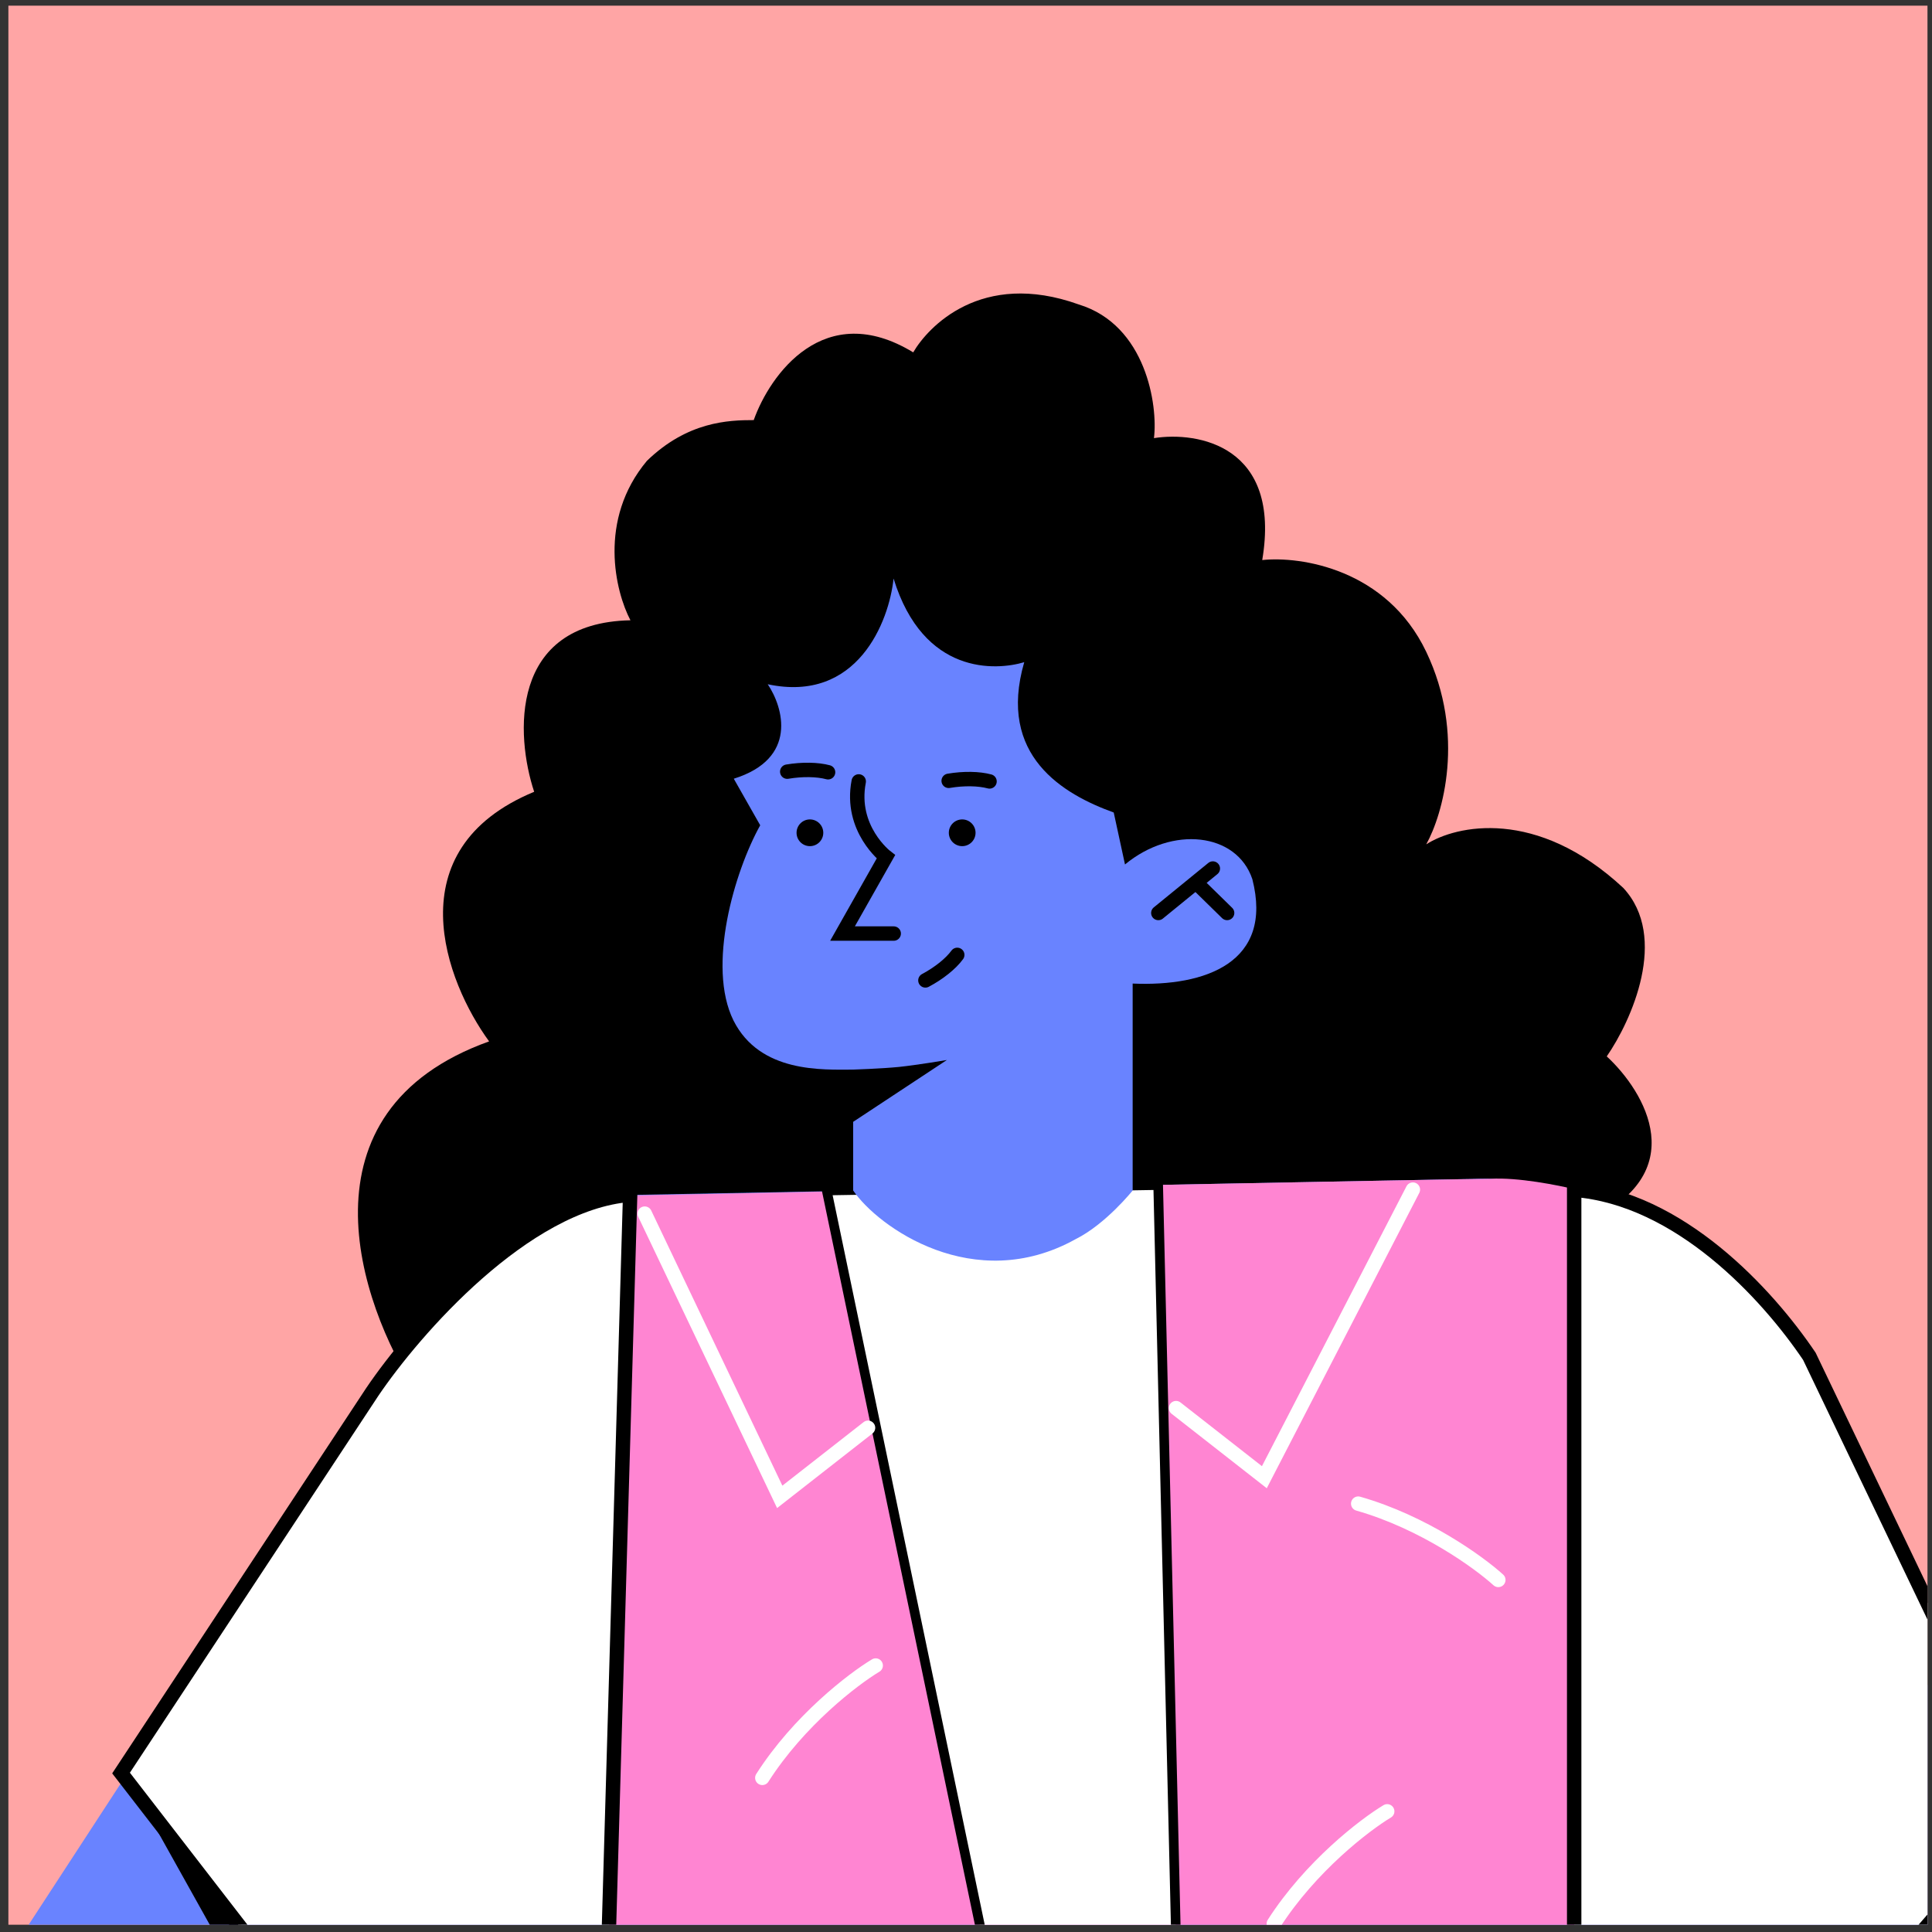 <svg width="200" height="200" viewBox="0 0 200 200" fill="none" xmlns="http://www.w3.org/2000/svg">
<rect x="0" y="0" width="200" height="200" fill="#333333" stroke="none"/>
<g clip-path="url(#clip0_3_16042)">
<rect width="198.663" height="198.663" transform="translate(0.868 0.584)" fill="#FFA5A5"/>
<path d="M43.078 144.011C46.094 174.482 76.269 168.528 90.976 161.734C90.976 164.004 92.096 168.994 96.557 170.736C104.533 173.347 106.834 163.304 106.989 157.956C108.279 160.288 111.84 165.465 115.711 167.455C131.039 173.938 139.745 159.045 142.186 150.789C148.514 153.23 162.21 156.215 166.33 148.613C170.45 141.011 166.594 130.704 164.153 126.49C175.362 121.5 170.278 112.996 166.33 109.358C168.879 105.674 172.781 97.014 168.04 91.915C159.07 83.567 150.706 85.432 147.643 87.407C149.353 84.344 151.747 76.073 147.643 67.476C143.539 58.879 134.615 57.558 130.666 57.977C132.656 46.147 124.012 44.639 119.457 45.354C119.877 41.98 118.649 33.647 111.669 31.517C101.563 27.895 96.044 33.88 94.536 36.477C85.317 30.864 79.69 38.809 78.026 43.488C75.383 43.488 71.17 43.644 66.973 47.701C61.858 53.811 63.708 61.258 65.263 64.212C52.685 64.46 53.37 76.151 55.297 81.966C40.839 87.951 46.156 101.678 50.633 107.804C30.407 115.048 37.17 134.963 43.078 144.011Z" fill="black"/>
<path d="M64.844 123.708L152.324 122.045C160.424 121.656 178.784 125.387 187.366 143.499C195.947 161.61 211.447 209.291 211.447 209.291L241.607 171.078C241.607 171.078 248.743 159.807 251.805 152.282C254.884 144.758 258.832 139.425 262.097 142.504C264.414 144.696 261.584 150.774 260.916 154.288L269.824 142.923C272.451 139.348 276.524 138.959 277.69 141.711C277.939 142.923 277.799 143.421 277.519 144.245C277.519 144.245 275.156 148.722 274.659 149.515L280.613 142.504C282.09 140.809 285.805 139.161 287.003 142.923C287.096 143.297 287.003 143.794 286.8 144.245C286.8 144.245 285.417 147.136 284.717 148.116L287.174 145.66C290.174 143.623 293.221 145.131 290.532 150.292C289.164 152.376 287.935 154.226 287.5 154.879C287.5 154.879 288.308 153.961 290.532 151.894C292.755 149.826 297.512 150.557 294.962 156.216C294.962 156.216 247.67 224.06 224.615 256.708C220.262 261.62 205.602 272.767 190.164 256.708C184.552 252.152 169.767 215.307 163.067 205.84V225.521C163.067 225.521 88.242 203.85 62.575 230.901L62.87 205.84L10.354 260.128C3.592 265.103 -14.567 272.067 -33.16 260.128C-51.738 248.188 -107.441 202.217 -109.711 200.523C-111.98 198.828 -112.633 193.496 -106.664 195.766C-104.86 196.527 -101.673 198.035 -100.771 198.471C-100.771 198.471 -106.415 194.833 -108.762 192.998C-111.094 191.164 -111.576 189.19 -110.659 187.479C-109.742 185.769 -106.555 186.313 -105.793 186.671L-97.849 190.853L-105.793 184.743C-106.664 183.873 -107.954 181.23 -106.228 179.737C-104.409 178.167 -102.14 179.038 -100.336 180.577L-91.584 186.36C-91.584 186.36 -97.227 177.576 -97.538 175.726C-97.849 173.876 -95.563 172.353 -93.776 173.674C-91.972 174.996 -86.857 182.271 -84.494 185.536L-77.405 188.614C-77.405 188.614 -81.012 183.826 -82.955 180.577C-84.712 177.654 -82.287 173.363 -77.996 175.96C-77.265 176.41 -77.141 176.752 -76.612 177.157C-76.612 177.157 -62.263 194.444 -58.128 200.196L-13.96 225.211L31.497 155.485C38.353 145.846 46.857 129.227 64.844 123.708Z" fill="#6983FF"/>
<path d="M44.695 224.635L13.338 184.245L39.114 230.418L44.695 224.635Z" fill="black"/>
<path d="M174.54 227.931L205.788 192.081L177.618 234.352L174.54 227.931Z" fill="black"/>
<path d="M62.435 246.415L63.709 123.785C92.719 123.194 151.453 122.029 154.329 122.029C157.097 121.857 161.325 122.697 163.098 123.132V245.141L160.579 242.451C159.164 241.176 155.666 238.627 152.93 238.627C146.261 238.129 141.504 242.762 139.965 245.141C139.716 243.011 138.938 238.067 137.788 235.315C136.358 231.895 132.906 226.345 125.164 227.666C111.048 229.765 101.254 246.897 98.378 253.567C98.269 250.504 96.994 245.638 96.372 244.767C95.766 243.104 92.33 237.243 83.282 235.315C74.25 233.372 65.637 242.715 62.435 246.415Z" fill="#FF85D2"/>
<path d="M143.603 187.51C141.271 188.909 135.675 193.2 131.866 199.139" stroke="white" stroke-width="1.492" stroke-linecap="round"/>
<path d="M90.652 172.415C88.32 173.814 82.708 178.105 78.915 184.043" stroke="white" stroke-width="1.492" stroke-linecap="round"/>
<path d="M155.106 163.553C153.085 161.719 147.364 157.584 140.601 155.656" stroke="white" stroke-width="1.492" stroke-linecap="round"/>
<path d="M44.494 224.883C44.494 224.883 56.434 212.555 62.855 205.901L65.233 123.676C54.319 124.547 42.893 137.652 38.54 144.089L12.531 183.545L44.494 224.883Z" fill="white" stroke="black" stroke-width="1.492"/>
<path d="M174.556 228.04L162.958 205.886V123.164C173.872 124.034 182.951 133.953 187.304 140.405L209.846 187.464L174.556 228.04Z" fill="white" stroke="black" stroke-width="1.492"/>
<path d="M119.894 122.682L85.584 123.241L109.292 236.963C114.22 232.517 119.972 229.066 122.397 228.273L119.894 122.682Z" fill="white" stroke="black" stroke-width="0.995"/>
<path d="M78.697 85.432L75.961 80.613C82.63 78.53 81.091 73.228 79.475 70.834C88.756 72.809 92.036 64.352 92.502 59.89C95.596 69.933 103.136 69.42 106.028 68.549C103.214 78.25 110.085 82.23 115.293 84.111L116.459 89.49C121.341 85.448 128.026 86.179 129.643 91.014C131.835 99.611 124.839 102.145 117.252 101.818V109.685V123.241C117.252 123.241 114.469 126.724 111.345 128.278C100.82 134.124 90.885 127.019 88.32 123.241V110.726C85.195 110.726 78.682 111.115 75.93 105.643C73.147 100.015 76.039 90.205 78.697 85.432Z" fill="#6983FF"/>
<path d="M88.289 116.152L98.021 109.731C98.021 109.731 95.005 110.244 93.077 110.447C91.196 110.633 88.289 110.726 88.289 110.726V116.152Z" fill="black"/>
<path d="M88.895 80.893C87.947 85.806 91.709 88.697 91.709 88.697L87.216 96.642H92.517" stroke="black" stroke-width="1.492" stroke-linecap="round"/>
<path d="M98.207 80.831C99.762 80.566 101.347 80.597 102.436 80.893" stroke="black" stroke-width="1.492" stroke-linecap="round"/>
<path d="M81.494 79.882C83.048 79.618 84.634 79.649 85.722 79.944" stroke="black" stroke-width="1.492" stroke-linecap="round"/>
<path d="M95.798 101.492C97.198 100.745 98.426 99.766 99.094 98.849" stroke="black" stroke-width="1.492" stroke-linecap="round"/>
<path d="M119.91 94.511L125.553 89.91" stroke="black" stroke-width="1.492" stroke-linecap="round"/>
<path d="M124.03 91.573L127.031 94.511" stroke="black" stroke-width="1.492" stroke-linecap="round"/>
<path d="M83.842 87.593C84.606 87.593 85.226 86.974 85.226 86.21C85.226 85.446 84.606 84.826 83.842 84.826C83.078 84.826 82.459 85.446 82.459 86.21C82.459 86.974 83.078 87.593 83.842 87.593Z" fill="black"/>
<path d="M99.606 87.593C100.37 87.593 100.989 86.974 100.989 86.21C100.989 85.446 100.37 84.826 99.606 84.826C98.842 84.826 98.222 85.446 98.222 86.21C98.222 86.974 98.842 87.593 99.606 87.593Z" fill="black"/>
<path d="M121.744 145.768L130.885 152.92L146.26 123.148" stroke="white" stroke-width="1.492" stroke-linecap="round"/>
<path d="M89.859 147.804L80.717 154.955L66.741 125.635" stroke="white" stroke-width="1.492" stroke-linecap="round"/>
</g>
<defs>
<clipPath id="clip0_3_16042">
<rect width="198.663" height="198.663" fill="white" transform="translate(0.868 0.584)"/>
</clipPath>
</defs>
</svg>
